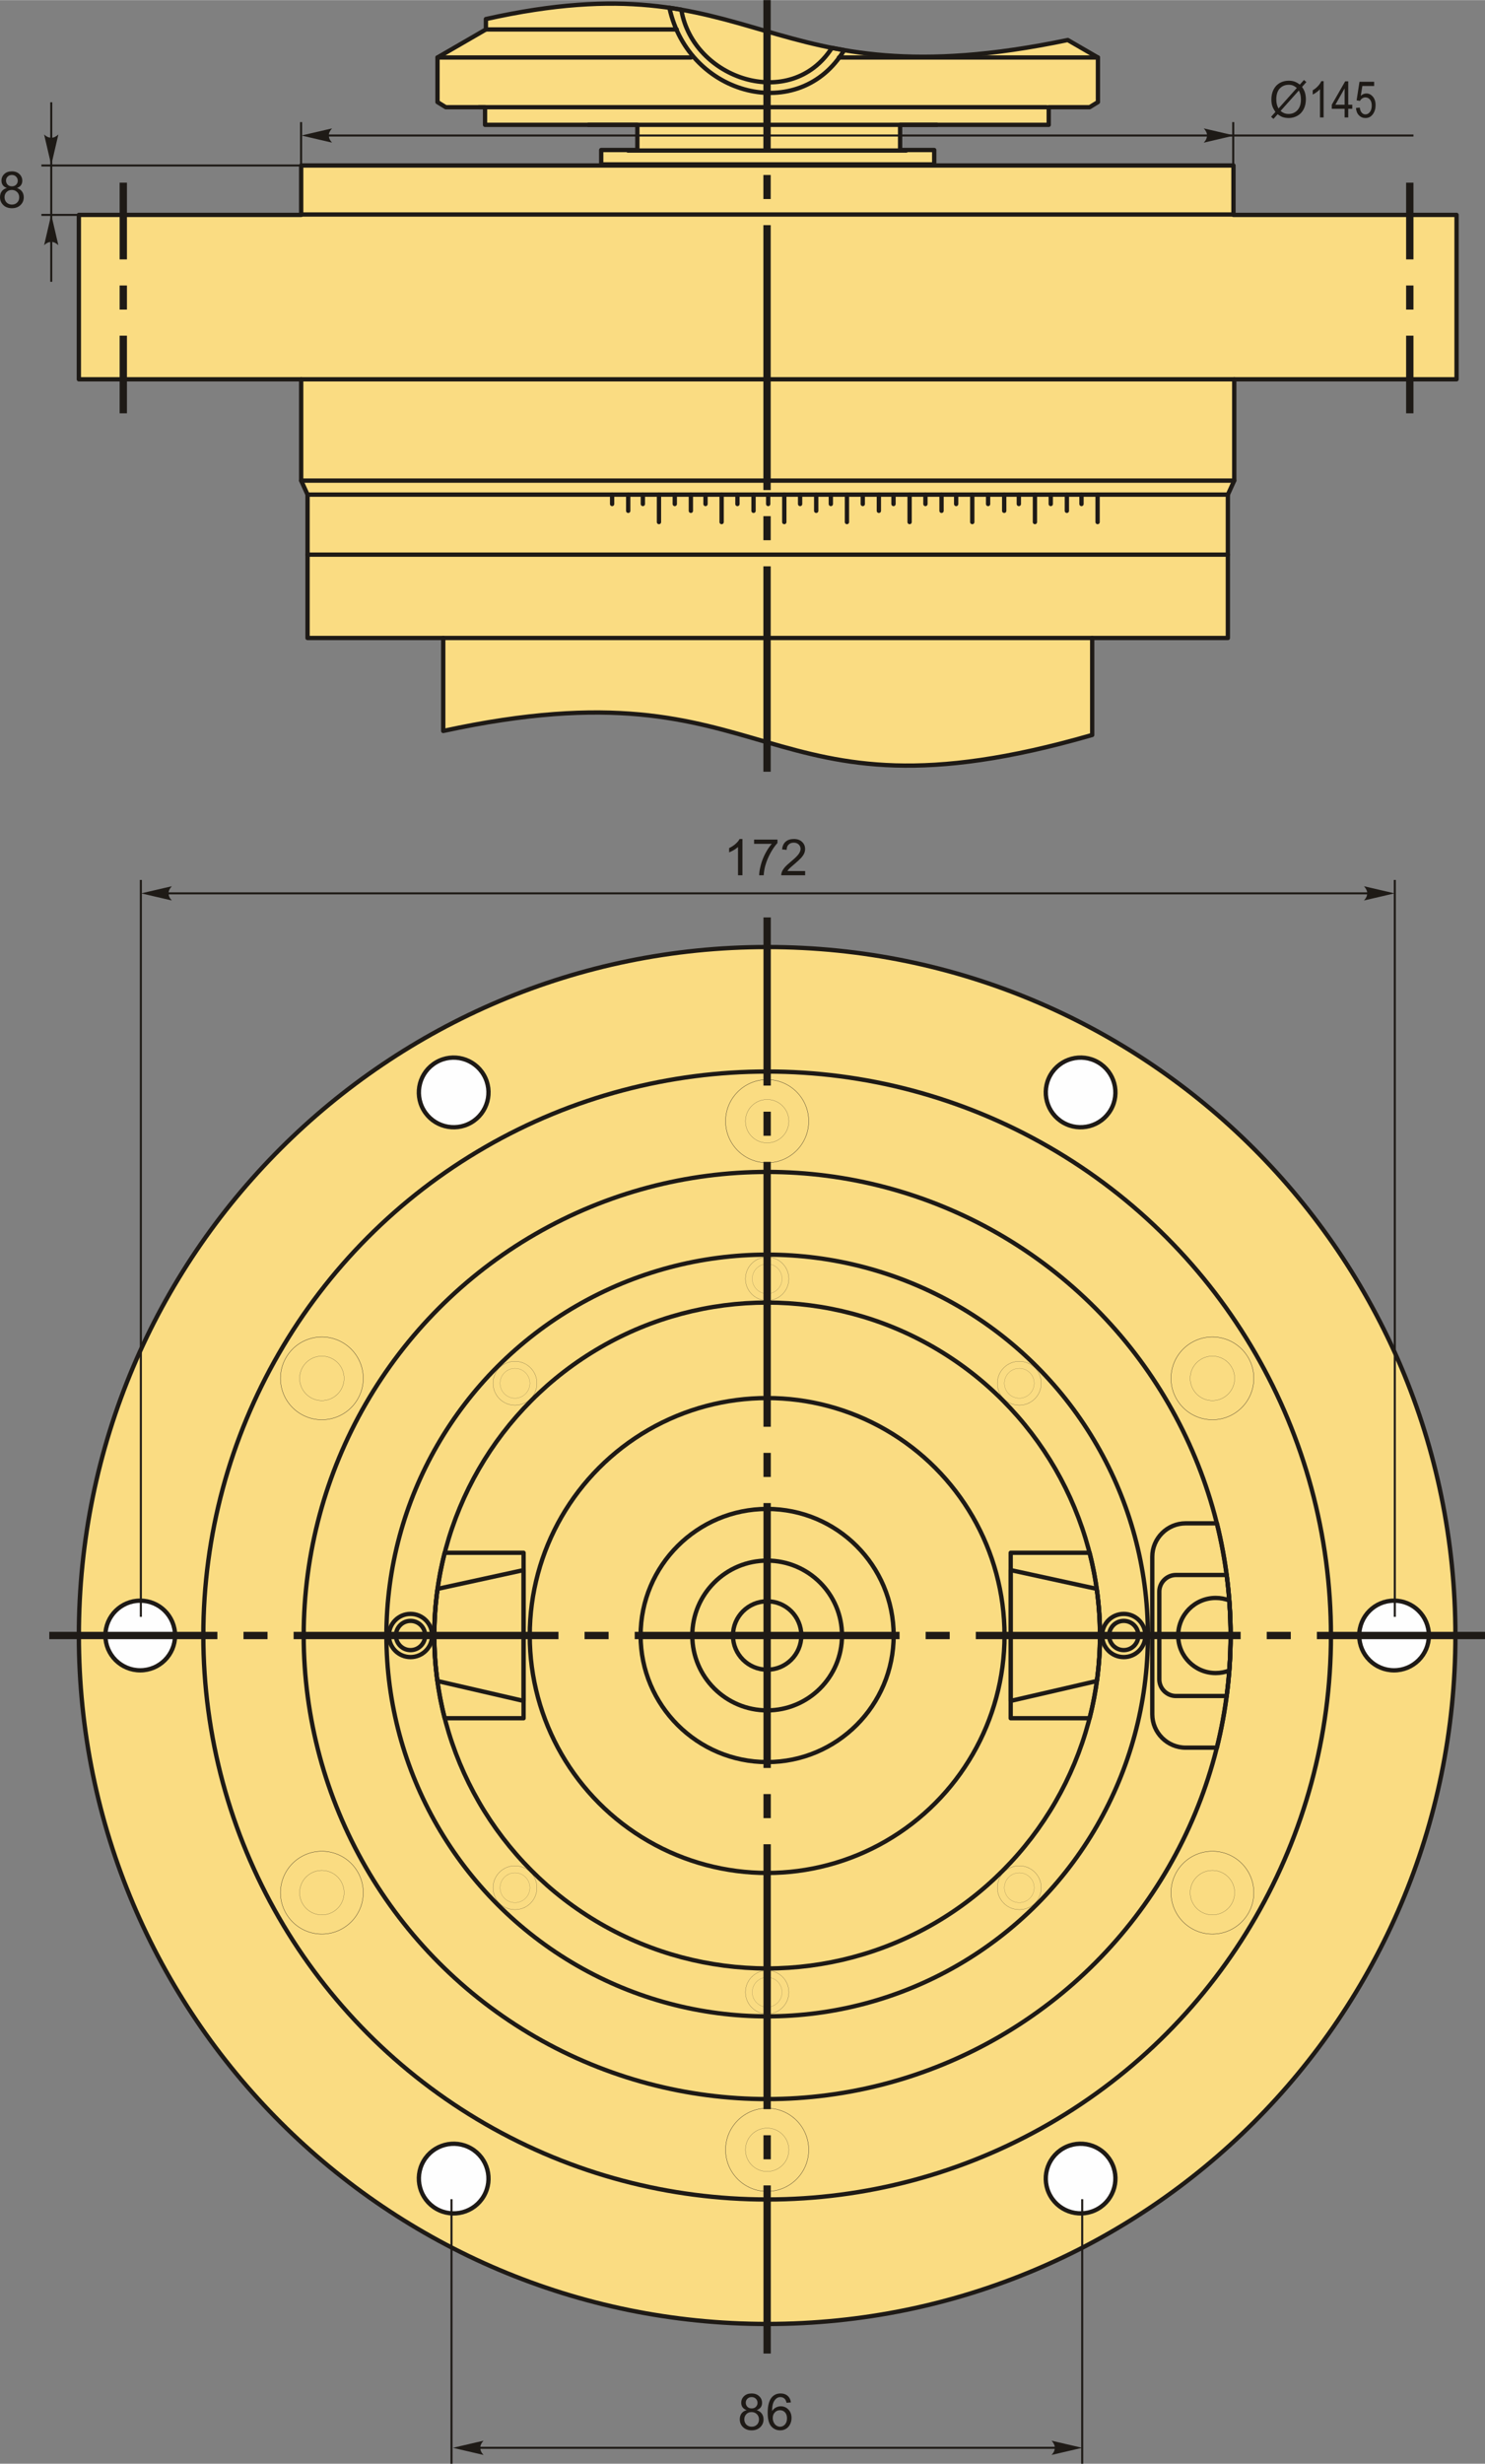<?xml version="1.0" encoding="UTF-8"?>
<!DOCTYPE svg PUBLIC "-//W3C//DTD SVG 1.1//EN" "http://www.w3.org/Graphics/SVG/1.1/DTD/svg11.dtd">
<!-- Creator: CorelDRAW 2018 (64-Bit) -->
<svg xmlns="http://www.w3.org/2000/svg" xml:space="preserve" width="1717px" height="2848px" version="1.1" style="shape-rendering:geometricPrecision; text-rendering:geometricPrecision; image-rendering:optimizeQuality; fill-rule:evenodd; clip-rule:evenodd"
viewBox="0 0 1828.83 3033.16"
 xmlns:xlink="http://www.w3.org/1999/xlink">
 <rect x="0" y="0" width="1828.83" height="3033.16" fill="#808080" stroke="none"/>
 <defs>
  <style type="text/css">
   <![CDATA[
    .str1 {stroke:#1E1A16;stroke-width:2.52;stroke-miterlimit:22.926}
    .str0 {stroke:#1E1A16;stroke-width:5.32;stroke-linecap:round;stroke-linejoin:round;stroke-miterlimit:22.926}
    .fil2 {fill:none}
    .fil1 {fill:#FEFEFE}
    .fil3 {fill:#1E1A16}
    .fil0 {fill:#FADC82}
    .fil5 {fill:#1E1A16;fill-rule:nonzero}
    .fil4 {fill:#1E1A16;fill-rule:nonzero}
   ]]>
  </style>
 </defs>
 <g id="Layer_x0020_1">
  <g id="_1257641429264">
   <path class="fil0 str0" d="M944.76 1165.81c468.14,0 847.64,379.51 847.64,847.65 0,468.14 -379.5,847.64 -847.64,847.64 -468.14,0 -847.64,-379.5 -847.64,-847.64 0,-468.14 379.5,-847.65 847.64,-847.65z"/>
   <path class="fil1 str0" d="M595.87 1323.38c-11.83,-20.49 -38.1,-27.53 -58.59,-15.7 -20.49,11.83 -27.53,38.1 -15.7,58.59 11.83,20.48 38.1,27.52 58.59,15.69 20.49,-11.83 27.53,-38.1 15.7,-58.58zm-423.18 732.96c23.7,0 42.89,-19.19 42.89,-42.89 0,-23.69 -19.19,-42.88 -42.89,-42.88 -23.69,0 -42.89,19.19 -42.89,42.88 0,23.7 19.2,42.89 42.89,42.89zm423.18 647.19c11.83,-20.49 4.79,-46.76 -15.7,-58.58 -20.49,-11.83 -46.76,-4.8 -58.59,15.69 -11.83,20.49 -4.79,46.76 15.7,58.59 20.49,11.83 46.76,4.79 58.59,-15.7zm772.07 -42.89c-11.83,-20.49 -38.1,-27.52 -58.59,-15.69 -20.49,11.82 -27.53,38.09 -15.7,58.58 11.83,20.49 38.1,27.53 58.59,15.7 20.49,-11.83 27.53,-38.1 15.7,-58.59zm348.89 -604.3c23.7,0 42.89,-19.19 42.89,-42.89 0,-23.69 -19.19,-42.88 -42.89,-42.88 -23.69,0 -42.89,19.19 -42.89,42.88 0,23.7 19.2,42.89 42.89,42.89zm-348.89 -690.07c11.83,-20.49 4.79,-46.76 -15.7,-58.59 -20.49,-11.83 -46.76,-4.79 -58.59,15.7 -11.83,20.49 -4.79,46.75 15.7,58.58 20.49,11.83 46.76,4.79 58.59,-15.69z"/>
   <circle class="fil2 str0" cx="944.76" cy="2013.46" r="409.91"/>
   <path class="fil2 str0" d="M547.62 2115.31c-8.33,-32.57 -12.77,-66.69 -12.77,-101.86 0,-35.16 4.44,-69.28 12.77,-101.85l97.19 0 0 203.71 -97.19 0z"/>
   <path class="fil2 str0" d="M538.65 2069.46c-2.5,-18.31 -3.8,-37.01 -3.8,-56.01 0,-19.48 1.37,-38.64 4,-57.4l105.96 -23.12 0 161.05 -106.16 -24.52z"/>
   <circle class="fil2 str0" cx="944.76" cy="2013.46" r="292.35"/>
   <circle class="fil2 str0" cx="944.76" cy="2013.46" r="155.83"/>
   <circle class="fil2 str0" cx="944.76" cy="2013.45" r="92.19"/>
   <circle class="fil2 str0" cx="944.76" cy="2013.45" r="42.1"/>
   <path class="fil2 str0" d="M1341.9 2115.31c8.33,-32.57 12.77,-66.69 12.77,-101.86 0,-35.16 -4.44,-69.28 -12.76,-101.85l-97.2 0 0 203.71 97.19 0z"/>
   <path class="fil2 str0" d="M1350.87 2069.46c2.5,-18.31 3.8,-37.01 3.8,-56.01 0,-19.48 -1.36,-38.64 -3.99,-57.4l-105.97 -23.12 0 161.05 106.16 -24.52z"/>
   <circle class="fil2 str0" cx="944.76" cy="2013.46" r="468.91"/>
   <circle class="fil2 str0" cx="944.76" cy="2013.46" r="570.76"/>
   <path class="fil2 str0" d="M1498.67 1875.36c10.99,44.23 16.86,90.47 16.86,138.09 0,47.63 -5.87,93.87 -16.86,138.1l-38.49 0c-22.61,0 -41.11,-18.5 -41.11,-41.11l0 -193.97c0,-22.61 18.5,-41.11 41.11,-41.11l38.49 0z"/>
   <path class="fil2 str0" d="M1510.69 1938.95c3.18,24.38 4.84,49.25 4.84,74.5 0,25.26 -1.66,50.13 -4.84,74.51l-62.42 0c-11.3,0 -20.55,-9.25 -20.55,-20.55l0 -107.91c0,-11.3 9.25,-20.55 20.55,-20.55l62.42 0z"/>
   <path class="fil2 str0" d="M1513.91 1970.33c1.07,14.23 1.62,28.62 1.62,43.12 0,14.51 -0.55,28.9 -1.62,43.13 -5.18,2.02 -10.82,3.12 -16.72,3.12 -25.54,0 -46.24,-20.7 -46.24,-46.25 0,-25.54 20.7,-46.24 46.24,-46.24 5.9,0 11.54,1.1 16.72,3.12z"/>
   <circle class="fil2 str0" cx="505.59" cy="2013.45" r="26.6"/>
   <circle class="fil2 str0" cx="505.59" cy="2013.45" r="18"/>
   <circle class="fil2 str0" cx="1383.93" cy="2013.45" r="26.6"/>
   <circle class="fil2 str0" cx="1383.93" cy="2013.45" r="18"/>
   <circle class="fil2 str0" transform="matrix(9.22203E-16 -0.035 0.035 9.22203E-16 944.761 2452.62)" r="763.94"/>
   <circle class="fil2 str0" transform="matrix(6.24105E-16 -0.024 0.024 6.24105E-16 944.761 2452.62)" r="763.94"/>
   <circle class="fil2 str0" transform="matrix(9.22203E-16 -0.035 0.035 9.22203E-16 944.761 1574.29)" r="763.94"/>
   <circle class="fil2 str0" transform="matrix(6.24105E-16 -0.024 0.024 6.24105E-16 944.761 1574.29)" r="763.94"/>
   <circle class="fil2 str0" transform="matrix(-0.025 -0.025 0.025 -0.025 1255.3 2323.99)" r="763.94"/>
   <circle class="fil2 str0" transform="matrix(-0.017 -0.017 0.017 -0.017 1255.3 2323.99)" r="763.94"/>
   <circle class="fil2 str0" transform="matrix(-0.025 -0.025 0.025 -0.025 634.224 1702.92)" r="763.94"/>
   <circle class="fil2 str0" transform="matrix(-0.017 -0.017 0.017 -0.017 634.224 1702.92)" r="763.94"/>
   <circle class="fil2 str0" transform="matrix(0.025 -0.025 0.025 0.025 634.224 2323.99)" r="763.94"/>
   <circle class="fil2 str0" transform="matrix(0.017 -0.017 0.017 0.017 634.224 2323.99)" r="763.94"/>
   <circle class="fil2 str0" transform="matrix(0.025 -0.025 0.025 0.025 1255.3 1702.92)" r="763.94"/>
   <circle class="fil2 str0" transform="matrix(0.017 -0.017 0.017 0.017 1255.3 1702.92)" r="763.94"/>
   <circle class="fil2 str0" cx="944.76" cy="2013.46" r="694.36"/>
   <circle class="fil2 str0" transform="matrix(1.77019E-15 -0.067 0.067 1.77019E-15 944.761 1380.25)" r="763.94"/>
   <circle class="fil2 str0" transform="matrix(9.38092E-16 -0.035 0.035 9.38092E-16 944.761 1380.25)" r="763.94"/>
   <circle class="fil2 str0" transform="matrix(1.77019E-15 -0.067 0.067 1.77019E-15 944.761 2646.66)" r="763.94"/>
   <circle class="fil2 str0" transform="matrix(9.38092E-16 -0.035 0.035 9.38092E-16 944.761 2646.66)" r="763.94"/>
   <circle class="fil2 str0" transform="matrix(-0.058 -0.033 0.033 -0.058 396.386 1696.85)" r="763.94"/>
   <circle class="fil2 str0" transform="matrix(-0.031 -0.018 0.018 -0.031 396.385 1696.85)" r="763.94"/>
   <circle class="fil2 str0" transform="matrix(-0.058 -0.033 0.033 -0.058 1493.14 2330.06)" r="763.94"/>
   <circle class="fil2 str0" transform="matrix(-0.031 -0.018 0.018 -0.031 1493.14 2330.06)" r="763.94"/>
   <circle class="fil2 str0" transform="matrix(-0.058 0.033 -0.033 -0.058 396.385 2330.06)" r="763.94"/>
   <circle class="fil2 str0" transform="matrix(-0.031 0.018 -0.018 -0.031 396.385 2330.06)" r="763.94"/>
   <circle class="fil2 str0" transform="matrix(-0.058 0.033 -0.033 -0.058 1493.14 1696.85)" r="763.94"/>
   <circle class="fil2 str0" transform="matrix(-0.031 0.018 -0.018 -0.031 1493.14 1696.85)" r="763.94"/>
   <g>
    <path class="fil0 str0" d="M1345.08 904.73l0 -119.41 167.09 0 0 -176.51 7.85 -17.26 0 -124.74 273.78 0 0 -202.39 -274.73 0 0 -60.83 -1148.16 0 0 60.83 -273.79 0 0 202.39 273.79 0 0 40.32 0 84.42 7.84 17.26 0 176.51 167.1 0 0 114.47c416.18,-90.28 381.39,125.77 799.23,4.94z"/>
    <g>
     <path class="fil0 str0" d="M1150.52 202.26l0 -17.74 -42.01 0 0 -30.97 183.03 0 0 -21.74 50.4 0 10.2 -6.28 0 -54.91 -37.15 -21.51c-380.4,79.44 -376.96,-101.64 -716.58,-25.82l0 12.81 -59.62 34.52 0 54.91 10.19 6.28 48.38 0 0 21.74 187.57 0 0 30.97 -44.53 0 0 17.74 410.12 0z"/>
     <path class="fil2 str0" d="M1039.61 61.57c-54.78,91.44 -191.43,57.17 -215.23,-52.16 5,0.73 9.92,1.53 14.77,2.38l0 0.47c14.36,84.92 134.4,125.51 185.39,46.52 4.94,0.98 9.96,1.91 15.07,2.79z"/>
     <line class="fil2 str0" x1="598.41" y1="36.1" x2="833.44" y2= "36.1" />
     <line class="fil2 str0" x1="1352.14" y1="70.62" x2="1033.18" y2= "70.62" />
     <line class="fil2 str0" x1="538.79" y1="70.62" x2="851" y2= "70.62" />
     <line class="fil2 str0" x1="589.73" y1="131.81" x2="1288.71" y2= "131.81" />
     <line class="fil2 str0" x1="724.66" y1="153.55" x2="1153.79" y2= "153.55" />
     <line class="fil2 str0" x1="1116.04" y1="185.18" x2="773.41" y2= "185.18" />
    </g>
    <line class="fil2 str0" x1="1520.02" y1="591.55" x2="370.91" y2= "591.55" />
    <line class="fil2 str0" x1="378.75" y1="608.81" x2="1512.17" y2= "608.81" />
    <line class="fil2 str0" x1="1512.17" y1="682.72" x2="378.75" y2= "682.72" />
    <line class="fil2 str0" x1="1345.08" y1="785.32" x2="545.85" y2= "785.32" />
    <path class="fil2 str0" d="M753.84 608.81l0 11.54m19.83 -11.54l0 19.95m18.03 -19.95l0 11.54m19.83 -11.54l0 33.77"/>
    <path class="fil2 str0" d="M831.01 608.81l0 11.54m19.83 -11.54l0 19.95m18.03 -19.95l0 11.54m19.83 -11.54l0 33.77"/>
    <path class="fil2 str0" d="M908.18 608.81l0 11.54m19.83 -11.54l0 19.95m18.03 -19.95l0 11.54m19.83 -11.54l0 33.77"/>
    <path class="fil2 str0" d="M985.36 608.81l0 11.54m19.83 -11.54l0 19.95m18.02 -19.95l0 11.54m19.83 -11.54l0 33.77"/>
    <path class="fil2 str0" d="M1062.53 608.81l0 11.54m19.83 -11.54l0 19.95m18.02 -19.95l0 11.54m19.83 -11.54l0 33.77"/>
    <path class="fil2 str0" d="M1139.7 608.81l0 11.54m19.83 -11.54l0 19.95m18.02 -19.95l0 11.54m19.83 -11.54l0 33.77"/>
    <path class="fil2 str0" d="M1216.87 608.81l0 11.54m19.83 -11.54l0 19.95m18.03 -19.95l0 11.54m19.82 -11.54l0 33.77"/>
    <path class="fil2 str0" d="M1294.05 608.81l0 11.54m19.83 -11.54l0 19.95m18.02 -19.95l0 11.54m19.83 -11.54l0 33.77"/>
    <line class="fil2 str0" x1="370.91" y1="466.81" x2="1520.02" y2= "466.81" />
    <path id="ось.cdr" class="fil3" d="M1731.69 351.35l0 29.62 9.02 0 0 -29.62 -9.02 0zm0 -126.64l9.02 0 0 94.5 -9.02 0 0 -94.5zm9.02 283.98l-9.02 0 0 -95.57 9.02 0 0 95.57z"/>
    <path id="ось.cdr_0" class="fil3" d="M147.32 351.35l0 29.62 9.02 0 0 -29.62 -9.02 0zm0 -126.64l9.02 0 0 94.5 -9.02 0 0 -94.5zm9.02 283.98l-9.02 0 0 -95.57 9.02 0 0 95.57z"/>
    <line class="fil2 str0" x1="370.91" y1="263.94" x2="1520.02" y2= "263.94" />
   </g>
   <line class="fil2 str1" x1="393.66" y1="166.67" x2="1740.71" y2= "166.67" />
   <path id="стрелка.cdr" class="fil4" d="M1520.22 166.67l-37.73 -8.77c2.46,2.71 4.12,5.72 3.99,8.76 -0.14,3.24 -1.17,5.69 -3.99,8.79l37.73 -8.78z"/>
   <path id="стрелка.cdr_1" class="fil4" d="M371.21 166.67l37.73 -8.77c-2.47,2.71 -4.12,5.72 -4,8.76 0.14,3.24 1.18,5.69 4,8.79l-37.73 -8.78z"/>
   <path class="fil5" d="M1600.78 104l5.09 -5.68 2.99 2.55 -5.33 5.97c1.73,2.59 2.88,4.84 3.49,6.79 0.8,2.55 1.21,5.41 1.21,8.55 0,4.56 -0.93,8.62 -2.76,12.18 -1.84,3.56 -4.42,6.24 -7.74,8.06 -3.33,1.83 -6.86,2.74 -10.59,2.74 -2.79,0 -5.31,-0.4 -7.57,-1.18 -1.74,-0.61 -3.77,-1.78 -6.1,-3.5l-5.12 5.73 -2.99 -2.55 5.36 -6c-1.99,-3.01 -3.32,-5.58 -3.98,-7.71 -0.67,-2.13 -1,-4.7 -1,-7.69 0,-4.57 0.91,-8.64 2.73,-12.2 1.82,-3.57 4.37,-6.27 7.66,-8.12 3.28,-1.83 6.94,-2.75 10.96,-2.75 2.72,0 5.09,0.36 7.12,1.08 2.04,0.71 4.22,1.95 6.57,3.73zm-3.67 4.11c-1.92,-1.5 -3.58,-2.52 -5,-3.07 -1.42,-0.55 -3.09,-0.82 -5,-0.82 -4.43,0 -8.08,1.5 -10.96,4.5 -2.89,3.01 -4.33,7.49 -4.33,13.45 0,2.34 0.22,4.43 0.67,6.25 0.32,1.35 0.99,3.02 2.01,5l22.61 -25.31zm2.48 3.13l-22.52 25.21c1.57,1.27 3.01,2.16 4.31,2.67 1.72,0.67 3.57,1.01 5.57,1.01 4.4,0 8.02,-1.56 10.89,-4.67 2.87,-3.12 4.3,-7.49 4.3,-13.1 0,-4.21 -0.85,-7.91 -2.55,-11.12z"/>
   <path id="1" class="fil5" d="M1630.08 144.41l-4.47 0 0 -34.79c-1.04,1.22 -2.41,2.46 -4.15,3.72 -1.74,1.27 -3.34,2.22 -4.8,2.87l0 -5.22c2.47,-1.43 4.64,-3.17 6.54,-5.23 1.88,-2.05 3.22,-4.06 3.98,-6.01l2.9 0 0 44.66z"/>
   <path id="2" class="fil5" d="M1655.92 144.41l0 -10.62 -15.78 0 0 -5.03 16.52 -28.83 3.74 0 0 28.83 4.97 0 0 5.03 -4.97 0 0 10.62 -4.48 0zm0 -15.65l0 -20.06 -11.34 20.06 11.34 0z"/>
   <path id="3" class="fil5" d="M1669.9 132.73l4.72 -0.43c0.36,2.82 1.19,4.93 2.46,6.31 1.29,1.38 2.78,2.08 4.48,2.08 2.12,0 3.94,-0.98 5.48,-2.94 1.54,-1.94 2.3,-4.61 2.3,-7.99 0,-3.18 -0.74,-5.64 -2.22,-7.39 -1.48,-1.75 -3.35,-2.62 -5.58,-2.62 -1.36,0 -2.62,0.38 -3.8,1.14 -1.19,0.75 -2.12,1.8 -2.81,3.16l-4.22 -0.68 3.54 -22.88 18.07 0 0 5.22 -14.54 0 -1.93 12.03c2.17,-1.89 4.45,-2.84 6.88,-2.84 3.05,0 5.7,1.31 7.96,3.91 2.25,2.6 3.37,6.1 3.37,10.51 0,4.35 -1.12,8.07 -3.38,11.18 -2.25,3.1 -5.28,4.66 -9.08,4.66 -3.15,0 -5.81,-1.1 -7.98,-3.3 -2.18,-2.2 -3.42,-5.23 -3.72,-9.13z"/>
   <line class="fil2 str1" x1="370.81" y1="228.44" x2="370.81" y2= "150.17" />
   <line class="fil2 str1" x1="1518.76" y1="226.67" x2="1518.76" y2= "150.17" />
   <g>
    <path id="ось.cdr_2" class="fil3" d="M940.25 1129.39l9.02 0 0 207.02 -9.02 0 0 -207.02zm9.02 1768.13l-9.02 0 0 -207.01 9.02 0 0 207.01zm-9.02 -268.78l0 29.63 9.02 0 0 -29.63 -9.02 0zm0 -420.06l0 29.62 9.02 0 0 -29.62 -9.02 0zm0 387.92l0 -326.15 9.02 0 0 326.15 -9.02 0zm0 -807.98l0 29.62 9.02 0 0 -29.62 -9.02 0zm0 387.92l0 -326.15 9.02 0 0 326.15 -9.02 0zm0 -807.99l0 29.63 9.02 0 0 -29.63 -9.02 0zm0 387.92l0 -326.15 9.02 0 0 326.15 -9.02 0z"/>
    <path id="ось.cdr_3" class="fil3" d="M1828.83 2008.94l0 9.02 -207.03 0 0 -9.02 207.03 0zm-1768.14 9.02l0 -9.02 207.01 0 0 9.02 -207.01 0zm268.78 -9.02l-29.62 0 0 9.02 29.62 0 0 -9.02zm420.06 0l-29.62 0 0 9.02 29.62 0 0 -9.02zm-387.92 0l326.16 0 0 9.02 -326.16 0 0 -9.02zm807.99 0l-29.63 0 0 9.02 29.63 0 0 -9.02zm-387.92 0l326.15 0 0 9.02 -326.15 0 0 -9.02zm807.98 0l-29.62 0 0 9.02 29.62 0 0 -9.02zm-387.92 0l326.15 0 0 9.02 -326.15 0 0 -9.02z"/>
   </g>
   <path id="ось.cdr_4" class="fil3" d="M940.14 0l9.02 0 0 183.12 -9.02 0 0 -183.12zm9.02 949.98l-9.02 0 0 -252.88 9.02 0 0 252.88zm-9.02 -314.65l0 29.62 9.02 0 0 -29.62 -9.02 0zm0 -420.06l0 29.62 9.02 0 0 -29.62 -9.02 0zm0 387.92l0 -326.16 9.02 0 0 326.16 -9.02 0z"/>
   <line class="fil2 str1" x1="420.13" y1="203.59" x2="50.98" y2= "203.59" />
   <line class="fil2 str1" x1="122.59" y1="264.42" x2="50.98" y2= "264.42" />
   <line class="fil2 str1" x1="63.12" y1="125.76" x2="63.12" y2= "346.76" />
   <path id="стрелка.cdr_5" class="fil4" d="M63.11 263.97l8.77 37.73c-2.71,-2.47 -5.72,-4.12 -8.76,-4 -3.24,0.14 -5.69,1.18 -8.79,4l8.78 -37.73z"/>
   <path id="стрелка.cdr_6" class="fil4" d="M63.11 203.17l8.77 -37.74c-2.71,2.47 -5.72,4.12 -8.76,4 -3.24,-0.14 -5.69,-1.17 -8.79,-4l8.78 37.74z"/>
   <path class="fil5" d="M8.48 231.34c-2.27,-0.83 -3.95,-2.02 -5.04,-3.55 -1.09,-1.55 -1.64,-3.39 -1.64,-5.53 0,-3.24 1.16,-5.96 3.48,-8.16 2.33,-2.21 5.41,-3.32 9.28,-3.32 3.87,0 7,1.13 9.36,3.39 2.36,2.26 3.54,5 3.54,8.24 0,2.06 -0.54,3.86 -1.62,5.39 -1.07,1.53 -2.71,2.71 -4.92,3.54 2.73,0.89 4.79,2.32 6.21,4.3 1.41,1.98 2.13,4.34 2.13,7.1 0,3.8 -1.35,6.98 -4.03,9.57 -2.69,2.59 -6.22,3.89 -10.6,3.89 -4.38,0 -7.91,-1.3 -10.6,-3.9 -2.68,-2.6 -4.03,-5.84 -4.03,-9.72 0,-2.89 0.73,-5.31 2.2,-7.26 1.48,-1.95 3.57,-3.28 6.28,-3.98zm-1.09 -9.28c0,2.11 0.67,3.83 2.01,5.17 1.35,1.33 3.11,2.01 5.29,2.01 2.12,0 3.84,-0.67 5.18,-1.99 1.33,-1.33 2,-2.95 2,-4.88 0,-2.01 -0.69,-3.69 -2.06,-5.06 -1.37,-1.37 -3.1,-2.05 -5.18,-2.05 -2.1,0 -3.83,0.67 -5.2,2.01 -1.35,1.33 -2.04,2.93 -2.04,4.79zm-1.8 20.56c0,1.57 0.36,3.07 1.09,4.53 0.72,1.45 1.82,2.57 3.29,3.37 1.46,0.8 3.03,1.2 4.7,1.2 2.63,0 4.78,-0.84 6.47,-2.51 1.69,-1.68 2.53,-3.81 2.53,-6.4 0,-2.63 -0.87,-4.81 -2.6,-6.52 -1.74,-1.72 -3.94,-2.58 -6.58,-2.58 -2.58,0 -4.71,0.85 -6.38,2.55 -1.68,1.69 -2.52,3.81 -2.52,6.36z"/>
   <line class="fil2 str1" x1="194.05" y1="1099.72" x2="1695.43" y2= "1099.72" />
   <path id="стрелка.cdr_7" class="fil4" d="M1717.49 1099.72l-37.74 -8.77c2.47,2.71 4.12,5.72 4,8.76 -0.14,3.25 -1.17,5.69 -4,8.79l37.74 -8.78z"/>
   <path id="стрелка.cdr_8" class="fil4" d="M173.86 1099.72l37.73 -8.77c-2.47,2.71 -4.12,5.72 -3.99,8.76 0.13,3.25 1.17,5.69 3.99,8.79l-37.73 -8.78z"/>
   <path class="fil5" d="M914.34 1077.46l-5.46 0 0 -34.8c-1.32,1.26 -3.05,2.51 -5.18,3.76 -2.13,1.26 -4.06,2.2 -5.76,2.82l0 -5.28c3.06,-1.43 5.73,-3.17 8.02,-5.22 2.28,-2.04 3.91,-4.02 4.86,-5.94l3.52 0 0 44.66z"/>
   <path id="1" class="fil5" d="M928.7 1038.76l0 -5.22 28.76 0 0 4.23c-2.82,3.01 -5.64,7.02 -8.41,12.02 -2.79,5 -4.93,10.14 -6.45,15.43 -1.09,3.72 -1.79,7.81 -2.09,12.24l-5.59 0c0.06,-3.5 0.74,-7.73 2.06,-12.69 1.31,-4.97 3.19,-9.75 5.64,-14.36 2.45,-4.61 5.06,-8.49 7.82,-11.65l-21.74 0z"/>
   <path id="2" class="fil5" d="M991.58 1072.24l0 5.22 -29.45 0c-0.04,-1.31 0.18,-2.58 0.65,-3.8 0.75,-2 1.96,-3.97 3.63,-5.91 1.67,-1.93 4.05,-4.17 7.15,-6.71 4.81,-3.96 8.08,-7.1 9.79,-9.42 1.72,-2.32 2.58,-4.51 2.58,-6.58 0,-2.17 -0.78,-3.99 -2.33,-5.48 -1.56,-1.48 -3.58,-2.23 -6.08,-2.23 -2.64,0 -4.75,0.79 -6.34,2.36 -1.58,1.57 -2.38,3.74 -2.4,6.53l-5.59 -0.56c0.38,-4.19 1.83,-7.37 4.34,-9.57 2.51,-2.19 5.88,-3.29 10.11,-3.29 4.27,0 7.66,1.18 10.14,3.55 2.5,2.37 3.74,5.31 3.74,8.81 0,1.78 -0.36,3.53 -1.1,5.25 -0.72,1.73 -1.94,3.54 -3.62,5.45 -1.7,1.89 -4.51,4.51 -8.42,7.82 -3.28,2.76 -5.39,4.62 -6.33,5.6 -0.93,0.99 -1.69,1.97 -2.31,2.96l21.84 0z"/>
   <line class="fil2 str1" x1="173.46" y1="1990.48" x2="173.46" y2= "1083.22" />
   <line class="fil2 str1" x1="1717.74" y1="1990.48" x2="1717.74" y2= "1083.22" />
   <line class="fil2 str1" x1="581.18" y1="3013.57" x2="1308.3" y2= "3013.57" />
   <path id="стрелка.cdr_9" class="fil4" d="M1332.77 3013.57l-37.73 -8.77c2.46,2.71 4.11,5.72 3.99,8.76 -0.14,3.24 -1.17,5.69 -3.99,8.79l37.73 -8.78z"/>
   <path id="стрелка.cdr_10" class="fil4" d="M557.74 3013.57l37.73 -8.77c-2.47,2.71 -4.12,5.72 -4,8.76 0.14,3.24 1.18,5.69 4,8.79l-37.73 -8.78z"/>
   <path class="fil5" d="M919.54 2967.2c-2.27,-0.83 -3.95,-2.02 -5.05,-3.55 -1.09,-1.55 -1.63,-3.39 -1.63,-5.53 0,-3.24 1.16,-5.95 3.48,-8.16 2.32,-2.21 5.41,-3.31 9.27,-3.31 3.87,0 7,1.13 9.36,3.38 2.36,2.26 3.54,5 3.54,8.24 0,2.06 -0.54,3.87 -1.61,5.39 -1.08,1.53 -2.72,2.71 -4.92,3.54 2.72,0.89 4.78,2.32 6.2,4.31 1.42,1.97 2.13,4.33 2.13,7.09 0,3.8 -1.34,6.99 -4.02,9.57 -2.7,2.59 -6.23,3.89 -10.61,3.89 -4.38,0 -7.91,-1.3 -10.6,-3.9 -2.68,-2.59 -4.02,-5.83 -4.02,-9.72 0,-2.89 0.73,-5.31 2.2,-7.26 1.47,-1.95 3.56,-3.28 6.28,-3.98zm-1.09 -9.28c0,2.11 0.67,3.83 2.01,5.17 1.34,1.33 3.1,2.01 5.29,2.01 2.12,0 3.84,-0.67 5.17,-1.99 1.34,-1.33 2,-2.95 2,-4.88 0,-2.01 -0.68,-3.69 -2.06,-5.06 -1.37,-1.37 -3.09,-2.05 -5.18,-2.05 -2.1,0 -3.83,0.67 -5.19,2.01 -1.36,1.33 -2.04,2.93 -2.04,4.79zm-1.8 20.56c0,1.57 0.36,3.07 1.08,4.53 0.73,1.45 1.83,2.58 3.3,3.37 1.46,0.8 3.03,1.21 4.7,1.21 2.63,0 4.78,-0.84 6.47,-2.52 1.68,-1.68 2.52,-3.81 2.52,-6.4 0,-2.63 -0.87,-4.8 -2.6,-6.52 -1.74,-1.72 -3.93,-2.58 -6.57,-2.58 -2.59,0 -4.71,0.85 -6.39,2.55 -1.68,1.69 -2.51,3.82 -2.51,6.36z"/>
   <path id="1" class="fil5" d="M974.06 2957.71l-5.41 0.43c-0.49,-2.14 -1.18,-3.71 -2.08,-4.68 -1.48,-1.56 -3.31,-2.34 -5.49,-2.34 -1.75,0 -3.3,0.49 -4.64,1.46 -1.71,1.25 -3.06,3.08 -4.06,5.48 -1,2.41 -1.51,5.84 -1.56,10.28 1.32,-2 2.93,-3.49 4.84,-4.45 1.9,-0.98 3.89,-1.46 5.98,-1.46 3.65,0 6.75,1.34 9.32,4.02 2.56,2.68 3.84,6.14 3.84,10.4 0,2.79 -0.6,5.38 -1.8,7.78 -1.21,2.41 -2.86,4.24 -4.97,5.51 -2.1,1.28 -4.49,1.92 -7.16,1.92 -4.55,0 -8.27,-1.68 -11.14,-5.02 -2.87,-3.35 -4.31,-8.87 -4.31,-16.55 0,-8.59 1.59,-14.85 4.77,-18.75 2.78,-3.4 6.51,-5.09 11.22,-5.09 3.5,0 6.38,0.98 8.62,2.94 2.23,1.95 3.58,4.66 4.03,8.12zm-22.37 19.19c0,1.88 0.41,3.69 1.2,5.4 0.8,1.72 1.92,3.03 3.34,3.93 1.43,0.9 2.94,1.36 4.54,1.36 2.33,0 4.32,-0.94 5.97,-2.8 1.64,-1.86 2.47,-4.39 2.47,-7.59 0,-3.07 -0.82,-5.5 -2.44,-7.27 -1.63,-1.77 -3.7,-2.66 -6.22,-2.66 -2.46,0 -4.56,0.89 -6.28,2.66 -1.72,1.77 -2.58,4.09 -2.58,6.97z"/>
   <line class="fil2 str1" x1="556.04" y1="2707.49" x2="556.04" y2= "3033.16" />
   <line class="fil2 str1" x1="1332.77" y1="2707.49" x2="1332.77" y2= "3033.16" />
  </g>
 </g>
</svg>
